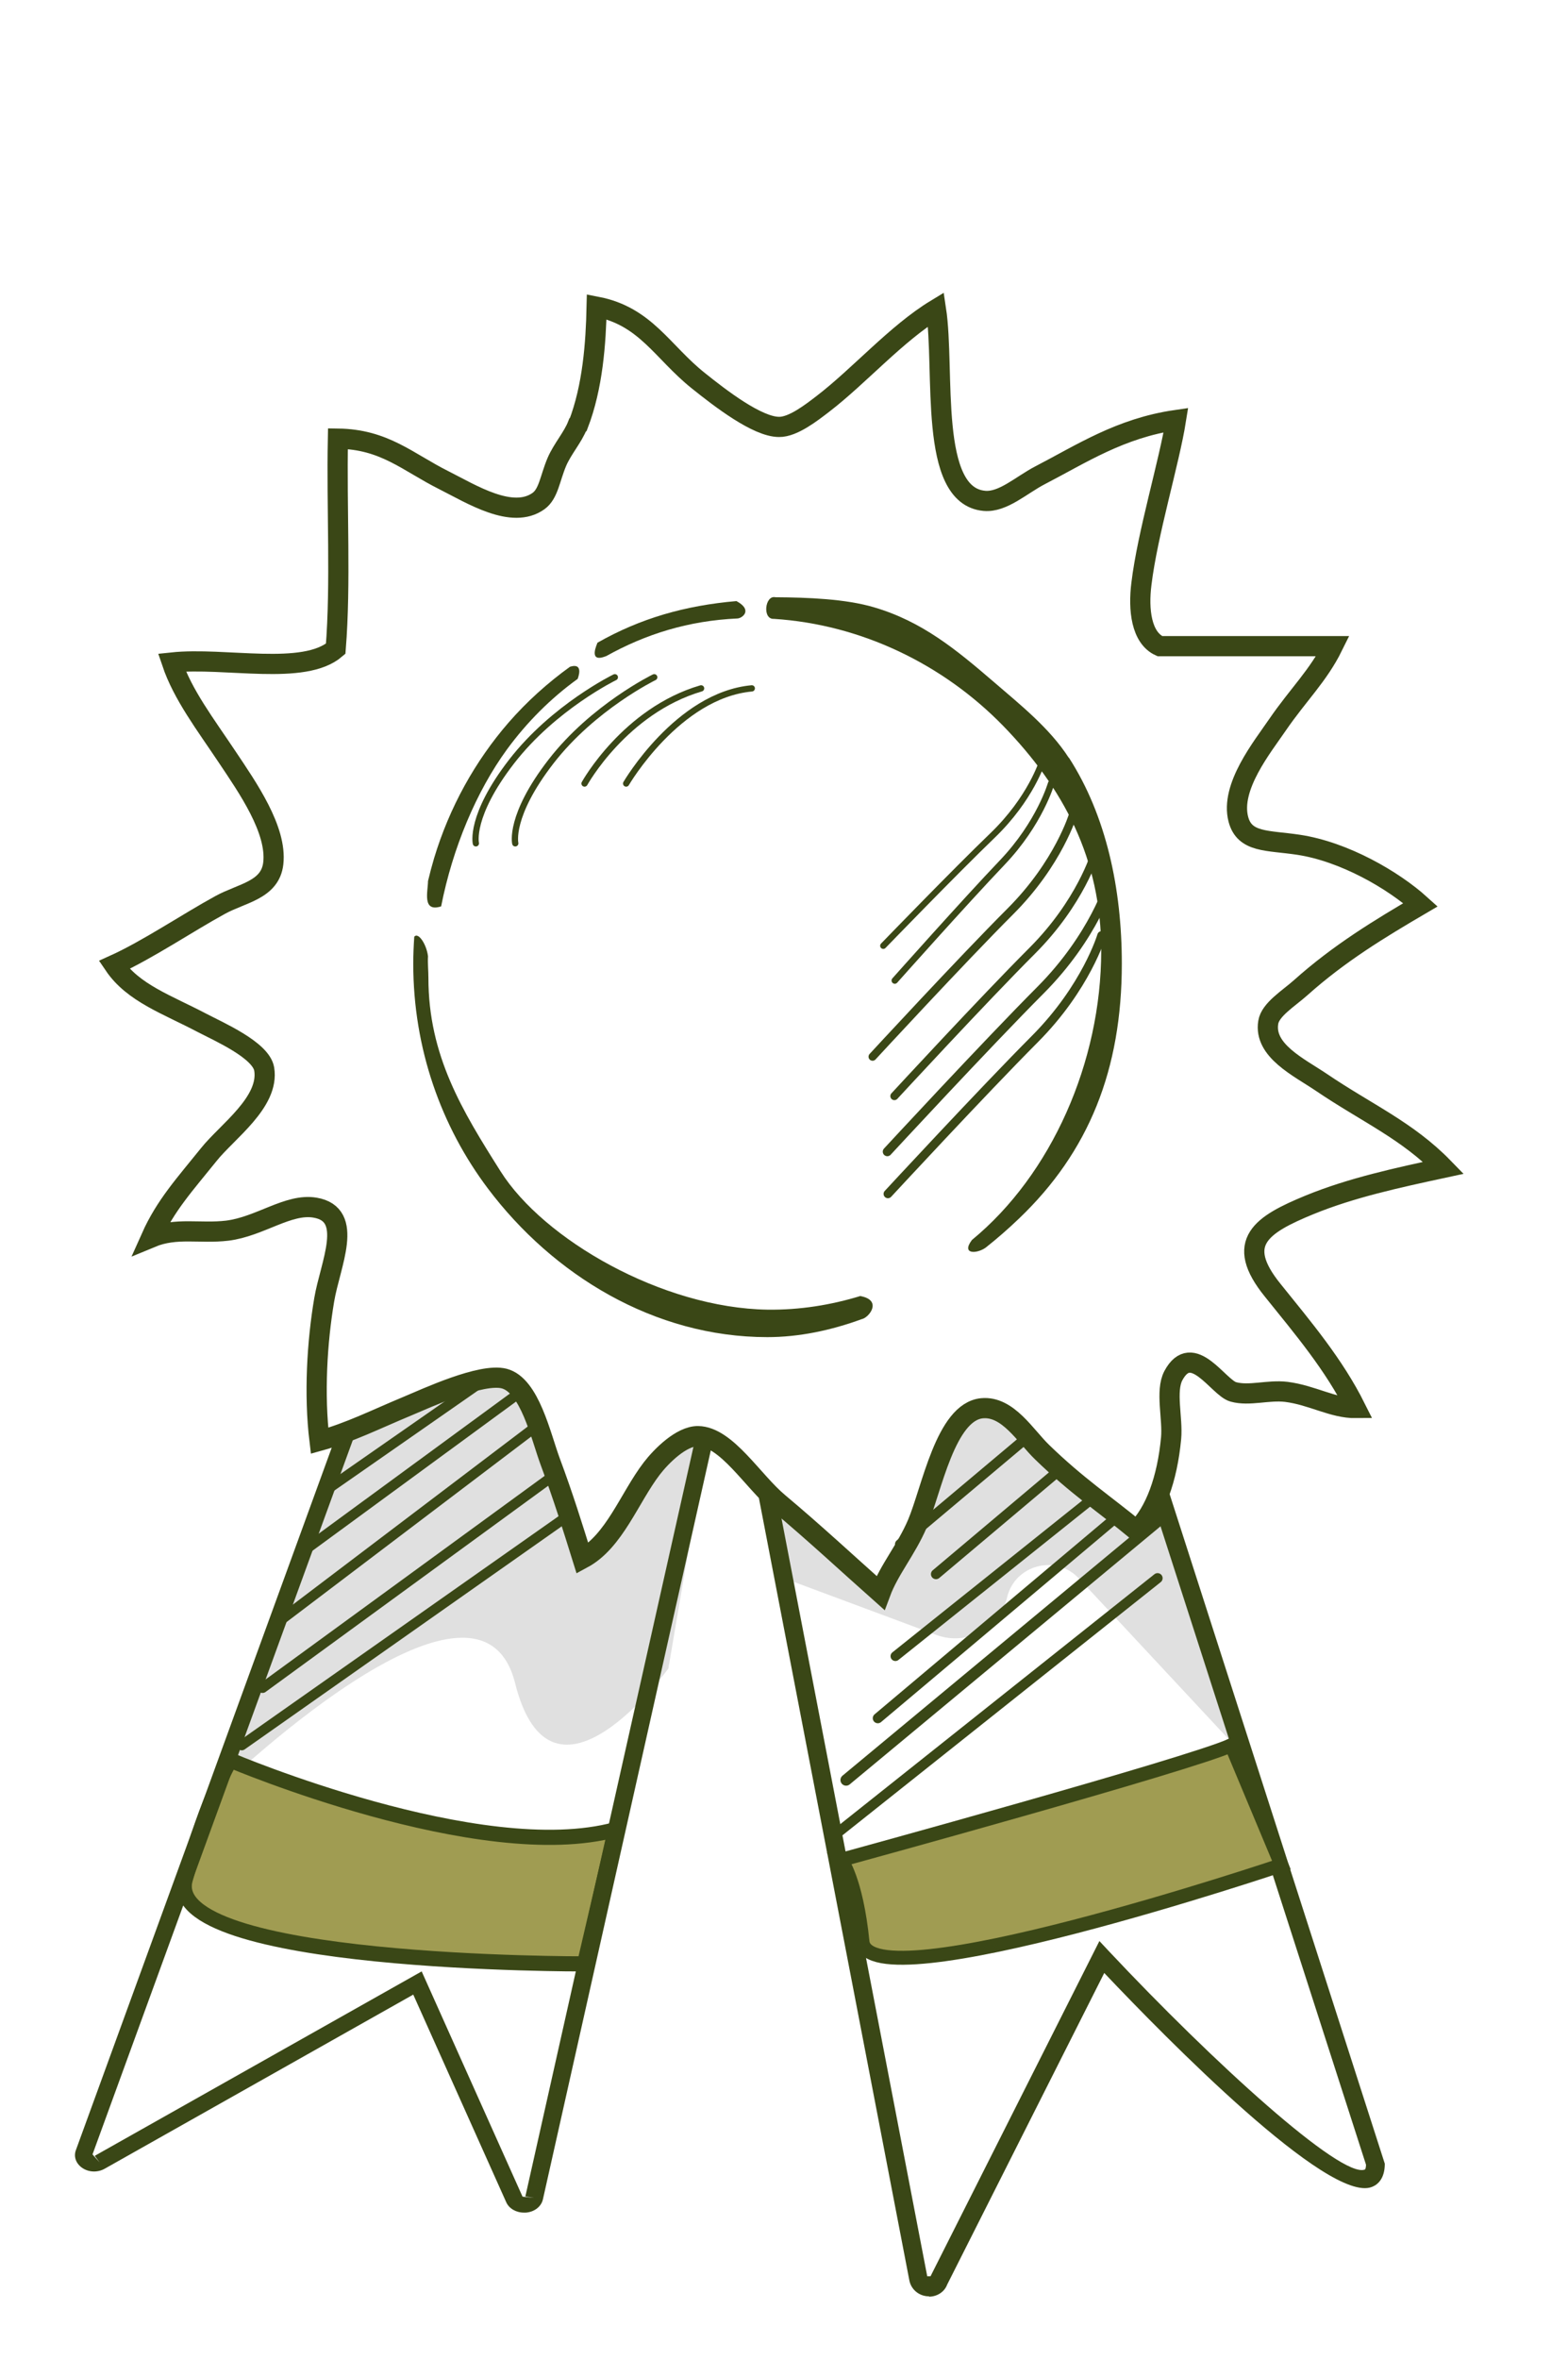 <?xml version="1.0" encoding="UTF-8"?> <svg xmlns="http://www.w3.org/2000/svg" xmlns:xlink="http://www.w3.org/1999/xlink" id="a" width="77.63" height="116.74" viewBox="0 0 77.63 116.74"> <defs> <filter id="b" filterUnits="userSpaceOnUse"> <feOffset dx="1" dy="1"></feOffset> <feGaussianBlur result="c" stdDeviation="2"></feGaussianBlur> <feFlood flood-color="#000" flood-opacity=".31"></feFlood> <feComposite in2="c" operator="in"></feComposite> <feComposite in="SourceGraphic"></feComposite> </filter> </defs> <g style="filter:url(#b);"> <path d="M20.67,57.5L3.17,105.52c-.14,.4,.37,.73,.77,.5l15.73-8.87,4.8,10.7c.19,.41,.88,.36,.98-.08l10.33-46.07-15.1-4.21Z" style="fill:#fff; fill-rule:evenodd;"></path> <path d="M34.3,68.59l-2.21,12.99s-5.77,7.98-7.59,.72-14.84,5.43-14.84,5.43l9.02-24.92,15.63,5.78Z" style="fill:#e0e0e0; fill-rule:evenodd;"></path> <path d="M10.41,86.12s12.39,5.26,19.08,3.43l-1.55,6.65s-20.95,.07-19.77-4.18,2.24-5.9,2.24-5.9Z" style="fill:#a09c52; stroke:#3a4716; stroke-miterlimit:10; stroke-width:.75px;"></path> <path d="M24.94,108.51c-.39,0-.74-.2-.88-.52l-4.6-10.27-15.28,8.62c-.34,.19-.77,.18-1.09-.03-.32-.21-.46-.56-.33-.9L20.39,57.02l15.89,4.43-.07,.33-10.33,46.07c-.08,.36-.42,.63-.85,.66-.03,0-.06,0-.09,0Zm-5.06-11.93l4.99,11.14,.57,.06-.43-.07,10.26-45.74-14.32-3.99L3.58,105.63l.35,.39-.24-.32,16.19-9.13Z" style="fill:#3a4716;"></path> <line x1="25.19" y1="67.59" x2="14.01" y2="75.78" style="fill:#fff; stroke:#3a4716; stroke-linecap:round; stroke-miterlimit:10; stroke-width:.5px;"></line> <line x1="25.56" y1="69.59" x2="12.71" y2="79.33" style="fill:#fff; stroke:#3a4716; stroke-linecap:round; stroke-miterlimit:10; stroke-width:.5px;"></line> <line x1="12" y1="82.54" x2="26.89" y2="71.68" style="fill:#fff; stroke:#3a4716; stroke-linecap:round; stroke-miterlimit:10; stroke-width:.5px;"></line> <line x1="27.93" y1="73.45" x2="10.97" y2="85.38" style="fill:#fff; stroke:#3a4716; stroke-linecap:round; stroke-miterlimit:10; stroke-width:.5px;"></line> <line x1="22.56" y1="67.59" x2="15.05" y2="72.82" style="fill:#fff; stroke:#3a4716; stroke-linecap:round; stroke-miterlimit:10; stroke-width:.5px;"></line> <path d="M49.41,51.09l17.7,54.98c0,4.22-13.56-10.22-13.56-10.22l-8.07,16.01c-.19,.5-.91,.43-1.02-.09l-10.69-55.6,15.63-5.08Z" style="fill:#fff; fill-rule:evenodd;"></path> <path d="M37.81,77.11l7.55,2.81c1.49,.55,3.13-.31,3.5-1.86h0c.39-1.62,2.43-2.15,3.56-.93l8.23,8.83-7.48-22.41-10.8,4.04-6,2,1.45,7.52Z" style="fill:#e0e0e0; fill-rule:evenodd;"></path> <path d="M44.99,112.65s-.06,0-.09,0c-.44-.04-.8-.36-.88-.79l-10.77-55.99,16.45-5.34,17.86,55.56c0,.74-.35,1.04-.64,1.15-2.14,.84-10.18-7.35-13.25-10.59l-7.78,15.43c-.13,.35-.49,.59-.9,.59Zm-10.7-56.18l10.62,55.21v-.02s.16,0,.16,0l8.36-16.59,.44,.47c5.22,5.56,11.53,11.29,12.7,10.84,.02,0,.06-.08,.06-.24l-17.54-54.48-14.82,4.81Z" style="fill:#3a4716;"></path> <path d="M27.6,20.03c-.24,.62-.75,1.18-1.03,1.83-.35,.83-.41,1.58-.91,1.94-1.3,.93-3.31-.34-4.68-1.03-1.8-.9-2.94-2.03-5.25-2.06-.07,3.43,.15,7.15-.11,10.4-1.58,1.36-5.47,.4-8.11,.68,.54,1.6,1.66,3.06,2.74,4.68,1.01,1.51,2.47,3.6,2.28,5.26-.15,1.33-1.56,1.47-2.63,2.06-1.61,.88-3.61,2.23-5.25,2.97,.94,1.39,2.63,1.96,4.34,2.86,.84,.44,2.93,1.35,3.09,2.29,.27,1.64-1.84,3.1-2.74,4.23-1.18,1.47-2.15,2.52-2.86,4.11,1.25-.52,2.42-.18,3.77-.34,1.62-.2,3.02-1.36,4.34-1.14,1.99,.33,.75,2.82,.46,4.57-.35,2.07-.51,4.67-.23,6.97,1.52-.42,2.75-1.05,4.34-1.71,.96-.4,3.66-1.66,4.8-1.37,1.27,.33,1.81,2.84,2.28,4.11,.66,1.77,1.1,3.2,1.6,4.8,1.58-.85,2.32-3.01,3.43-4.46,.46-.6,1.46-1.61,2.29-1.6,1.41,.02,2.71,2.24,4,3.31,1.79,1.5,3.42,3.02,5.03,4.45,.43-1.16,1.28-2.14,1.83-3.43,.71-1.68,1.39-5.54,3.2-5.71,1.28-.12,2.15,1.38,2.97,2.17,1.73,1.68,3.08,2.56,4.68,3.88,.92-.9,1.52-2.54,1.71-4.57,.09-.97-.29-2.33,.11-3.09,.94-1.76,2.23,.6,2.97,.8,.79,.22,1.73-.11,2.63,0,1.27,.16,2.31,.81,3.43,.8-1.08-2.16-2.59-3.94-4.11-5.83-1.93-2.38-.55-3.25,1.83-4.23,2.08-.85,4.36-1.34,6.63-1.83-1.8-1.85-3.81-2.71-6.05-4.23-1.11-.75-2.86-1.57-2.63-2.97,.1-.63,.99-1.17,1.6-1.71,1.91-1.71,3.91-2.92,5.94-4.11-1.35-1.22-3.78-2.63-6.05-2.97-1.53-.23-2.66-.09-2.97-1.26-.42-1.6,1.19-3.58,1.94-4.68,1.03-1.5,2.02-2.43,2.74-3.89h-8.57c-.92-.42-1.07-1.81-.91-3.08,.3-2.5,1.38-6.03,1.71-8.11-2.76,.4-4.69,1.68-6.74,2.74-.92,.48-1.83,1.34-2.74,1.26-2.8-.24-1.94-6.46-2.4-9.48-1.96,1.19-3.8,3.3-5.6,4.68-.56,.43-1.48,1.15-2.17,1.14-1.07,0-2.89-1.4-4-2.29-1.78-1.42-2.6-3.19-5.03-3.66-.04,1.8-.19,3.96-.91,5.83Z" style="fill:#fff; fill-rule:evenodd; stroke:#3a4716; stroke-miterlimit:10;"></path> <g> <path d="M20.84,43.86c.57-2.9,1.75-5.7,3.26-7.77,.99-1.35,2.17-2.53,3.5-3.49,0-.01,.34-.82-.38-.6-1.11,.8-2.13,1.72-3.03,2.75-1.67,1.92-2.94,4.21-3.7,6.73-.11,.37-.21,.75-.3,1.13,0,.49-.31,1.56,.65,1.25Z" style="fill:#3a4716;"></path> <path d="M41.61,63.14c-1.47,.45-3.01,.7-4.61,.68-5.21-.08-11.09-3.47-13.22-6.85-1.89-2.99-3.57-5.72-3.57-9.57,0-.34-.04-.73-.02-1.07-.07-.59-.48-1.21-.68-.97-.03,.44-.05,.89-.05,1.34,0,4.19,1.38,8.05,3.7,11.13,3.21,4.26,8.22,7.35,13.83,7.35,1.56,0,3.14-.33,4.67-.89,.35-.06,1.05-.93-.05-1.14Z" style="fill:#3a4716;"></path> <path d="M51.91,36.5c-.95-1.47-2.4-2.62-3.71-3.75-1.85-1.59-3.54-2.99-5.92-3.69-1.41-.42-3.3-.49-4.89-.5-.52-.12-.66,1.11-.07,1.07,4.33,.28,8.38,2.25,11.35,5.3,2.98,3.07,4.85,6.57,4.85,11.12,0,5.52-2.47,11.09-6.4,14.32-.55,.73,.25,.69,.68,.38,.58-.46,1.13-.94,1.64-1.43,3.47-3.31,5.1-7.38,5.1-12.63,0-3.7-.77-7.32-2.62-10.19Z" style="fill:#3a4716;"></path> <path d="M29,31.48c1.97-1.1,4.09-1.76,6.52-1.87,.24-.02,.76-.42-.06-.86-2.54,.22-4.75,.85-6.88,2.06,0,.03-.5,1.03,.41,.67Z" style="fill:#3a4716;"></path> </g> <line x1="53.16" y1="73.11" x2="43.33" y2="80.97" style="fill:#fff; stroke:#3a4716; stroke-linecap:round; stroke-miterlimit:10; stroke-width:.48px;"></line> <line x1="54.03" y1="74.3" x2="42.46" y2="84.04" style="fill:#fff; stroke:#3a4716; stroke-linecap:round; stroke-miterlimit:10; stroke-width:.5px;"></line> <line x1="56.31" y1="74.3" x2="40.89" y2="87.1" style="fill:#fff; stroke:#3a4716; stroke-linecap:round; stroke-miterlimit:10; stroke-width:.56px;"></line> <line x1="56.31" y1="77.11" x2="40.58" y2="89.62" style="fill:#fff; stroke:#3a4716; stroke-linecap:round; stroke-miterlimit:10; stroke-width:.5px;"></line> <line x1="51.55" y1="71.68" x2="45.34" y2="76.91" style="fill:#fff; stroke:#3a4716; stroke-linecap:round; stroke-miterlimit:10; stroke-width:.5px;"></line> <line x1="49.77" y1="70.21" x2="43.56" y2="75.43" style="fill:#fff; stroke:#3a4716; stroke-linecap:round; stroke-miterlimit:10; stroke-width:.5px;"></line> <path d="M53.21,41.25s-.71,2.41-3.11,4.81-6.82,7.19-6.82,7.19" style="fill:none; stroke:#3a4716; stroke-linecap:round; stroke-miterlimit:10; stroke-width:.4px;"></path> <path d="M52.13,39.3s-.71,2.41-3.11,4.81-6.82,7.19-6.82,7.19" style="fill:none; stroke:#3a4716; stroke-linecap:round; stroke-miterlimit:10; stroke-width:.4px;"></path> <path d="M53.96,42.66s-.79,2.68-3.45,5.35-7.58,7.99-7.58,7.99" style="fill:none; stroke:#3a4716; stroke-linecap:round; stroke-miterlimit:10; stroke-width:.45px;"></path> <path d="M53.54,45.3s-.76,2.57-3.31,5.13-7.27,7.66-7.27,7.66" style="fill:none; stroke:#3a4716; stroke-linecap:round; stroke-miterlimit:10; stroke-width:.43px;"></path> <path d="M51.04,37.78s-.56,1.96-2.42,3.91-5.32,5.84-5.32,5.84" style="fill:none; stroke:#3a4716; stroke-linecap:round; stroke-miterlimit:10; stroke-width:.32px;"></path> <path d="M50.6,36.69s-.56,1.83-2.46,3.66-5.41,5.46-5.41,5.46" style="fill:none; stroke:#3a4716; stroke-linecap:round; stroke-miterlimit:10; stroke-width:.31px;"></path> <path d="M29.44,32.52s-3.02,1.47-5.11,4.17-1.77,4.05-1.77,4.05" style="fill:none; stroke:#3a4716; stroke-linecap:round; stroke-miterlimit:10; stroke-width:.31px;"></path> <path d="M31.39,32.52s-3.02,1.47-5.11,4.17-1.77,4.05-1.77,4.05" style="fill:none; stroke:#3a4716; stroke-linecap:round; stroke-miterlimit:10; stroke-width:.31px;"></path> <path d="M27.94,37.78s1.99-3.6,5.77-4.71" style="fill:none; stroke:#3a4716; stroke-linecap:round; stroke-miterlimit:10; stroke-width:.31px;"></path> <path d="M30,37.78s2.55-4.37,6.22-4.71" style="fill:none; stroke:#3a4716; stroke-linecap:round; stroke-miterlimit:10; stroke-width:.31px;"></path> <path d="M40.65,91.05s17.27-4.73,19.31-5.67l2.48,5.93s-20.43,6.88-20.74,3.79-1.06-4.05-1.06-4.05Z" style="fill:#a09c52; stroke:#3a4716; stroke-miterlimit:10; stroke-width:.69px;"></path> </g> </svg> 